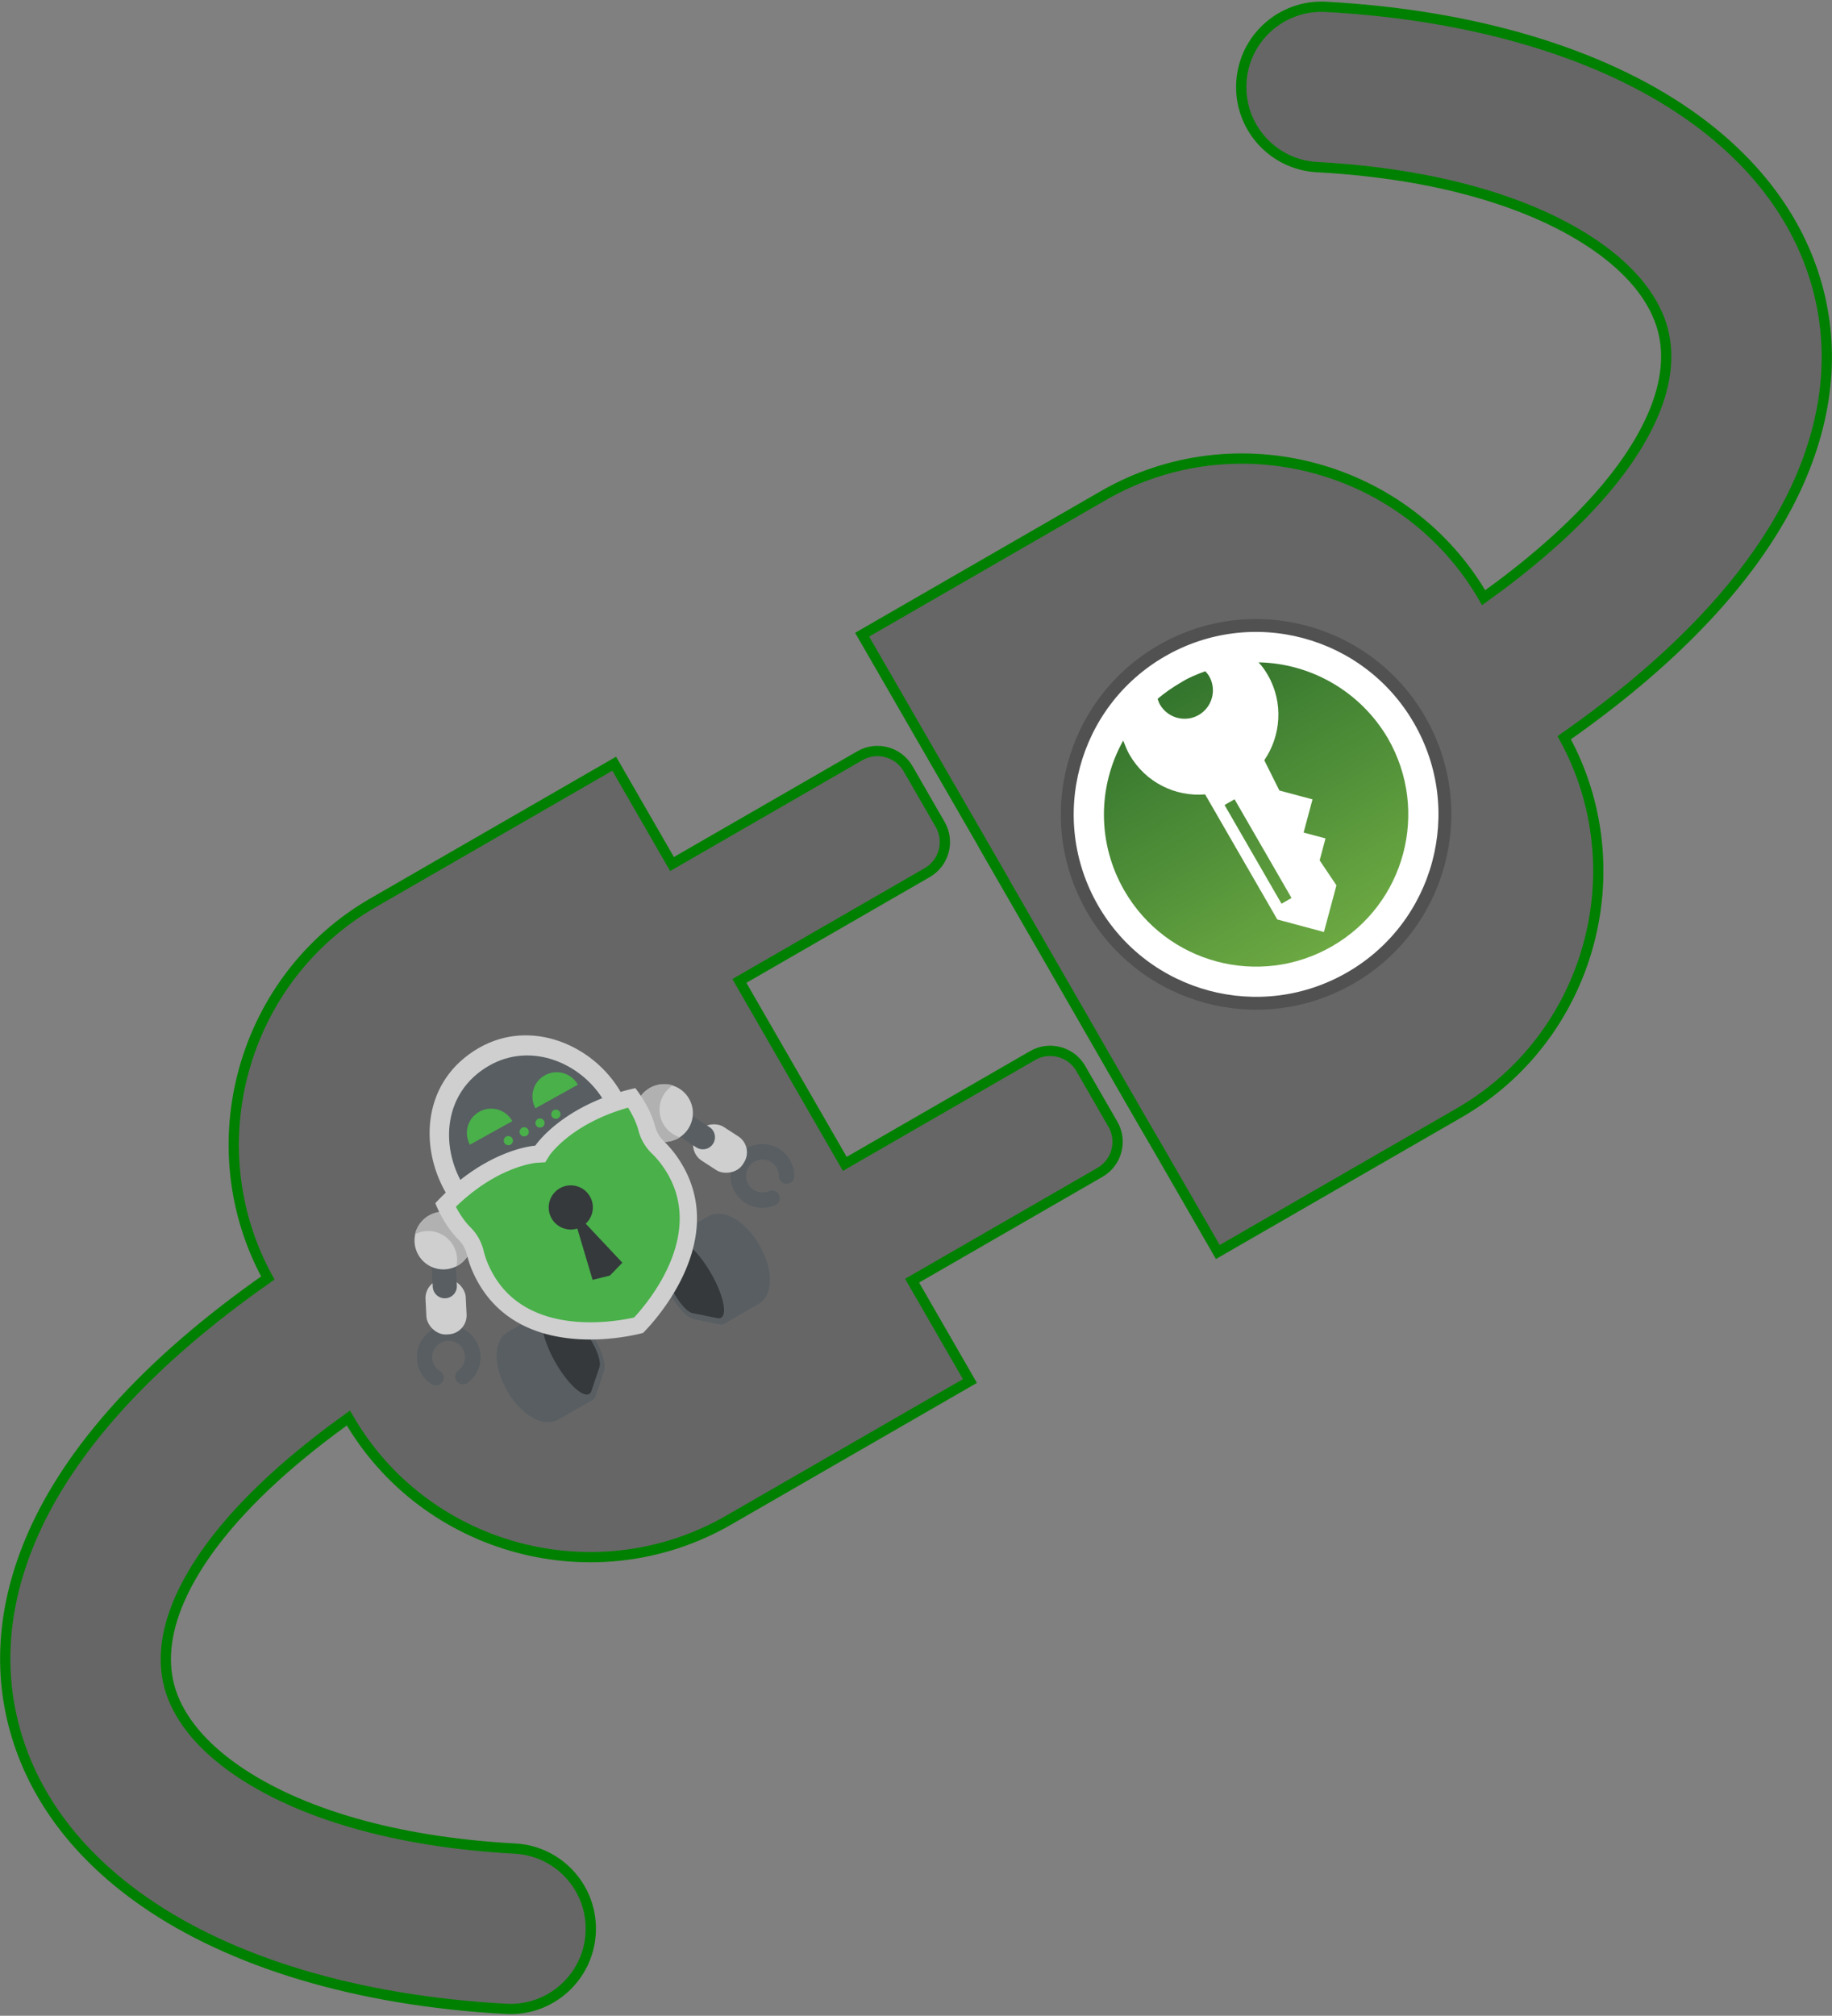 <?xml version="1.0" encoding="UTF-8" standalone="no"?>
<svg
   xmlns:dc="http://purl.org/dc/elements/1.1/"
   xmlns:cc="http://creativecommons.org/ns#"
   xmlns:rdf="http://www.w3.org/1999/02/22-rdf-syntax-ns#"
   xmlns:svg="http://www.w3.org/2000/svg"
   xmlns="http://www.w3.org/2000/svg"
   xmlns:sodipodi="http://sodipodi.sourceforge.net/DTD/sodipodi-0.dtd"
   xmlns:inkscape="http://www.inkscape.org/namespaces/inkscape"
   width="47.142mm"
   height="51.85mm"
   viewBox="0 0 47.142 51.85"
   version="1.1"
   id="svg952"
   inkscape:version="1.0.1 (3bc2e813f5, 2020-09-07, custom)"
   sodipodi:docname="Zeichnung.svg">
  <rect x="0" y="0" width="47.142" height="51.85" fill="#808080" stroke="none"/>
  <defs
     id="defs946">
    <linearGradient
       id="SVGID_1_"
       gradientUnits="userSpaceOnUse"
       x1="50"
       y1="-654.863"
       x2="50"
       y2="-728.467"
       gradientTransform="matrix(0.092,-0.053,-0.053,-0.092,73.377,82.4)">
      <stop
         offset="0"
         style="stop-color:#35762e"
         id="stop4" />
      <stop
         offset="1"
         style="stop-color:#6daa43"
         id="stop6" />
    </linearGradient>
  </defs>
  <sodipodi:namedview
     id="base"
     pagecolor="#ffffff"
     bordercolor="#666666"
     borderopacity="1.0"
     inkscape:pageopacity="0.0"
     inkscape:pageshadow="2"
     inkscape:zoom="2.6415902"
     inkscape:cx="89.087397"
     inkscape:cy="97.983946"
     inkscape:document-units="mm"
     inkscape:current-layer="layer1"
     inkscape:document-rotation="0"
     showgrid="false"
     inkscape:window-width="1440"
     inkscape:window-height="836"
     inkscape:window-x="0"
     inkscape:window-y="27"
     inkscape:window-maximized="1" />
  <g
     inkscape:label="Ebene 1"
     inkscape:groupmode="layer"
     id="layer1"
     transform="translate(-82.262,-122.242)">
    <g
       id="g6"
       style="fill:#666666;stroke:#008000;stroke-opacity:1"
       transform="matrix(-0.132,-0.229,0.229,-0.132,107.98,157.686)">
      <path
         class="st0"
         d="m 44.95,24.54 c -8.972,0.031 0.868,0 24.39,0 v 27.11 c 0,14.91 -12.2,27.11 -27.1,27.11 1.08,10.77 3.62,18.33 7.1,23.06 2.18,2.96 4.69,4.66 7.35,5.21 2.86,0.59 6.17,-0.01 9.72,-1.68 6.76,-3.19 13.88,-9.95 20.23,-19.71 2.35,-3.62 7.19,-4.64 10.8,-2.29 3.62,2.35 4.64,7.19 2.3,10.8 -7.98,12.26 -17.37,20.97 -26.65,25.34 -6.6,3.11 -13.24,4.13 -19.51,2.84 C 47.12,121 41.35,117.32 36.74,111.06 31.49,103.92 27.79,93.27 26.52,78.75 11.88,78.44 0,66.37 0,51.65 V 24.54 h 11.27 c 7.3,-0.04 -0.017,0 33.68,0 z"
         id="path4"
         style="fill:#666666;stroke:#008000;stroke-opacity:1"
         sodipodi:nodetypes="ccscccccccccccsccc" />
    </g>
    <circle
       style="clip-rule:evenodd;fill:#ffffff;fill-rule:evenodd;stroke:#515151;stroke-width:0.331;stroke-linecap:round;stroke-linejoin:round"
       cx="27.638"
       cy="181.298"
       r="4.858"
       id="circle2"
       transform="rotate(-30)" />
    <path
       style="fill:url(#SVGID_1_);stroke-width:0.106"
       d="m 113.278,139.508 c 0.036,0.041 0.071,0.081 0.098,0.127 0.201,0.348 0.081,0.796 -0.267,0.998 -0.348,0.201 -0.796,0.081 -0.998,-0.267 -0.026,-0.046 -0.044,-0.097 -0.061,-0.148 0.18,-0.153 0.381,-0.293 0.582,-0.41 0.206,-0.131 0.423,-0.22 0.646,-0.3 z m -1.948,2.151 c 0.407,0.706 1.174,1.082 1.943,1.017 l 1.857,3.217 1.2,0.322 0.322,-1.2 -0.432,-0.643 0.151,-0.564 -0.564,-0.151 0.229,-0.853 -0.853,-0.229 -0.388,-0.778 c 0.432,-0.628 0.499,-1.486 0.091,-2.191 -0.069,-0.119 -0.141,-0.224 -0.238,-0.327 1.372,0.027 2.63,0.767 3.327,1.953 1.079,1.87 0.446,4.264 -1.433,5.349 -1.87,1.079 -4.264,0.446 -5.349,-1.433 -0.688,-1.192 -0.7,-2.651 -0.028,-3.858 0.051,0.13 0.096,0.25 0.164,0.369 z m 2.443,1.29 0.257,-0.148 1.466,2.539 -0.257,0.148 z"
       id="path9" />
    <g
       id="g6-3"
       style="fill:#666666;stroke:#008000;stroke-opacity:1"
       transform="matrix(0.132,0.229,-0.229,0.132,103.687,138.647)">
      <path
         class="st0"
         d="m 14.7,0 h 6.28 c 1.88,0 3.42,1.54 3.42,3.42 V 24.54 H 44.95 V 3.42 C 44.95,1.54 46.49,0 48.37,0 h 6.28 c 1.88,0 3.42,1.54 3.42,3.42 v 21.12 h 11.27 v 27.11 c 0,14.91 -12.2,27.11 -27.1,27.11 1.08,10.77 3.62,18.33 7.1,23.06 2.18,2.96 4.69,4.66 7.35,5.21 2.86,0.59 6.17,-0.01 9.72,-1.68 6.76,-3.19 13.88,-9.95 20.23,-19.71 2.35,-3.62 7.19,-4.64 10.8,-2.29 3.62,2.35 4.64,7.19 2.3,10.8 -7.98,12.26 -17.37,20.97 -26.65,25.34 -6.6,3.11 -13.24,4.13 -19.51,2.84 C 47.12,121 41.35,117.32 36.74,111.06 31.49,103.92 27.79,93.27 26.52,78.75 11.88,78.44 0,66.37 0,51.65 V 24.54 H 11.27 V 3.42 C 11.27,1.54 12.81,0 14.7,0 Z"
         id="path4-6"
         style="fill:#666666;stroke:#008000;stroke-opacity:1" />
    </g>
    <path
       d="m 94.582,149.199 c -1.449,0.836 -1.539,2.527 -0.846,3.727 l 4.497,-2.596 c -0.693,-1.2 -2.305,-1.908 -3.651,-1.131 z"
       fill="#cfcfcf"
       id="path2"
       style="stroke-width:0.01" />
    <path
       d="m 94.845,149.655 c -1.177,0.679 -1.25,2.053 -0.687,3.028 l 1.946,-0.847 1.707,-1.262 c -0.563,-0.975 -1.872,-1.55 -2.966,-0.919 z"
       fill="#585e62"
       id="path4-5"
       style="stroke-width:0.01" />
    <path
       d="m 94.274,157.824 a 0.198,0.198 0 0 1 -0.216,-0.331 0.423,0.423 0 1 0 -0.47,0.022 0.198,0.198 0 0 1 -0.204,0.339 0.819,0.819 0 1 1 0.909,-0.042 0.215,0.215 0 0 1 -0.019,0.013 z"
       fill="#585e62"
       id="path6"
       style="stroke-width:0.01" />
    <rect
       fill="#cfcfcf"
       height="1.426"
       rx="0.489"
       transform="rotate(-2.91)"
       width="1.036"
       x="85.189"
       y="159.699"
       id="rect8"
       style="stroke-width:0.01" />
    <path
       d="m 93.351,154.409 0.62,-0.032 0.047,0.934 a 0.311,0.311 0 0 1 -0.294,0.326 0.311,0.311 0 0 1 -0.326,-0.294 z"
       fill="#585e62"
       id="path10"
       style="stroke-width:0.01" />
    <circle
       cx="4.045"
       cy="180.335"
       fill="#cfcfcf"
       r="0.742"
       id="circle12"
       style="stroke-width:0.01"
       transform="rotate(-30)" />
    <path
       d="m 93.65,153.413 a 0.743,0.743 0 0 0 -0.709,0.577 0.743,0.743 0 0 1 1.065,0.825 0.743,0.743 0 0 0 -0.356,-1.401 z"
       fill="#b1b1b1"
       id="path14"
       style="stroke-width:0.01" />
    <path
       d="m 102.229,153.232 a 0.219,0.219 0 0 1 -0.02,0.01 0.819,0.819 0 1 1 0.491,-0.766 0.198,0.198 0 1 1 -0.395,0.008 0.423,0.423 0 1 0 -0.254,0.396 0.198,0.198 0 0 1 0.178,0.353 z"
       fill="#585e62"
       id="path16"
       style="stroke-width:0.01" />
    <rect
       fill="#cfcfcf"
       height="1.426"
       rx="0.489"
       transform="rotate(122.91)"
       width="1.036"
       x="72.148"
       y="-167.797"
       id="rect18"
       style="stroke-width:0.01" />
    <path
       d="m 100.61,151.663 a 0.311,0.311 0 0 1 -0.43,0.092 l -0.785,-0.508 0.338,-0.522 0.785,0.508 a 0.311,0.311 0 0 1 0.092,0.43 z"
       fill="#585e62"
       id="path20"
       style="stroke-width:0.01" />
    <circle
       cx="10.603"
       cy="180.335"
       fill="#cfcfcf"
       r="0.742"
       id="circle22"
       style="stroke-width:0.01"
       transform="rotate(-30)" />
    <path
       d="m 98.721,150.486 a 0.743,0.743 0 0 1 0.854,-0.326 0.743,0.743 0 0 0 0.182,1.335 0.742,0.742 0 0 1 -1.036,-1.009 z"
       fill="#b1b1b1"
       id="path24"
       style="stroke-width:0.01" />
    <path
       d="m 96.629,158.757 c -0.314,0.181 -0.771,-0.01 -1.137,-0.476 -0.197,-0.25 -0.342,-0.547 -0.409,-0.837 -0.073,-0.312 -0.047,-0.585 0.073,-0.77 a 0.512,0.512 0 0 1 0.174,-0.167 l 0.887,-0.512 1.299,2.251 z"
       fill="#585e62"
       id="path26"
       style="stroke-width:0.01" />
    <path
       d="m 97.508,158.249 c -0.182,0.105 -0.53,-0.149 -0.865,-0.633 -0.18,-0.26 -0.334,-0.552 -0.433,-0.824 -0.107,-0.293 -0.138,-0.532 -0.09,-0.676 0.018,-0.055 0.048,-0.095 0.089,-0.118 0.041,-0.023 0.09,-0.029 0.146,-0.018 l 0.643,0.13 c 0.225,0.045 0.517,0.433 0.678,0.774 0.124,0.263 0.172,0.496 0.13,0.625 l -0.209,0.621 c -0.018,0.056 -0.048,0.096 -0.088,0.119 z"
       fill="#585e62"
       id="path28"
       style="stroke-width:0.01" />
    <path
       d="m 96.394,156.138 0.642,0.13 c 0.145,0.029 0.387,0.319 0.542,0.646 0.103,0.218 0.14,0.398 0.112,0.485 l -0.209,0.621 c -0.078,0.232 -0.42,0.021 -0.763,-0.474 -0.343,-0.495 -0.557,-1.084 -0.479,-1.317 0.026,-0.077 0.082,-0.105 0.156,-0.091 z"
       fill="#35393b"
       id="path30"
       style="stroke-width:0.01" />
    <path
       d="m 101.786,155.78 c 0.314,-0.181 0.377,-0.673 0.156,-1.223 -0.118,-0.295 -0.303,-0.57 -0.52,-0.773 -0.234,-0.219 -0.484,-0.333 -0.703,-0.322 a 0.512,0.512 0 0 0 -0.232,0.067 l -0.887,0.512 1.299,2.251 z"
       fill="#585e62"
       id="path32"
       style="stroke-width:0.01" />
    <path
       d="m 100.906,156.287 c 0.182,-0.105 0.136,-0.534 -0.115,-1.066 -0.135,-0.286 -0.311,-0.565 -0.497,-0.787 -0.2,-0.239 -0.392,-0.386 -0.54,-0.416 -0.057,-0.011 -0.106,-0.006 -0.147,0.018 -0.041,0.023 -0.07,0.063 -0.089,0.118 l -0.209,0.621 c -0.073,0.217 0.116,0.664 0.331,0.974 0.166,0.239 0.344,0.398 0.476,0.425 l 0.642,0.13 c 0.058,0.012 0.107,0.006 0.148,-0.017 z"
       fill="#585e62"
       id="path34"
       style="stroke-width:0.01" />
    <path
       d="m 99.635,154.266 -0.209,0.621 c -0.047,0.14 0.082,0.494 0.288,0.792 0.137,0.198 0.275,0.321 0.365,0.339 l 0.642,0.13 c 0.241,0.049 0.228,-0.353 -0.029,-0.898 -0.257,-0.544 -0.66,-1.025 -0.901,-1.074 -0.08,-0.015 -0.132,0.019 -0.156,0.09 z"
       fill="#35393b"
       id="path36"
       style="stroke-width:0.01" />
    <path
       d="m 99.35,151.602 a 0.827,0.827 0 0 1 -0.23,-0.388 c -0.137,-0.528 -0.51,-0.983 -0.51,-0.983 -1.871,0.42 -2.574,1.48 -2.574,1.48 0,0 -1.268,0.074 -2.572,1.48 0,0 0.206,0.551 0.594,0.935 a 0.828,0.828 0 0 1 0.22,0.394 c 0.043,0.176 0.128,0.434 0.297,0.728 1.228,2.135 4.234,1.28 4.234,1.28 0,0 2.25,-2.169 1.021,-4.304 -0.17,-0.294 -0.35,-0.497 -0.481,-0.623 z"
       fill="#cfcfcf"
       id="path38"
       style="stroke-width:0.01" />
    <path
       d="m 98.58,156.131 c -0.513,0.115 -2.703,0.496 -3.622,-1.102 -0.147,-0.254 -0.217,-0.473 -0.251,-0.613 a 1.269,1.269 0 0 0 -0.338,-0.604 c -0.165,-0.163 -0.292,-0.37 -0.376,-0.529 0.296,-0.288 0.611,-0.528 0.939,-0.717 0.649,-0.373 1.131,-0.413 1.135,-0.414 l 0.225,-0.013 0.114,-0.184 c 9.26e-4,-5.3e-4 0.277,-0.397 0.926,-0.77 0.328,-0.188 0.694,-0.34 1.092,-0.451 0.095,0.152 0.21,0.366 0.268,0.591 a 1.269,1.269 0 0 0 0.352,0.596 c 0.103,0.099 0.257,0.271 0.403,0.525 0.923,1.604 -0.509,3.299 -0.867,3.684 z"
       fill="#49b04a"
       id="path40"
       style="stroke-width:0.01" />
    <path
       d="m 97.442,153.017 a 0.568,0.568 0 1 0 -0.324,0.826 l 0.393,1.32 0.446,-0.111 0.32,-0.33 -0.943,-1.004 a 0.568,0.568 0 0 0 0.108,-0.701 z"
       fill="#35393b"
       id="path42"
       style="stroke-width:0.01" />
    <g
       fill="#49b04a"
       id="g56"
       transform="matrix(0.009,-0.005,0.005,0.009,89.847,151.933)">
      <path
         d="M 454.94,131.08 A 60.64,60.64 0 0 0 394.3,191.72 H 515.58 A 60.64,60.64 0 0 0 454.94,131.08 Z"
         id="path44" />
      <path
         d="m 642.38,131.08 a 60.64,60.64 0 0 0 -60.64,60.64 H 703 a 60.64,60.64 0 0 0 -60.62,-60.64 z"
         id="path46" />
      <circle
         cx="483.23"
         cy="229.43"
         r="11.52"
         id="circle48" />
      <circle
         cx="528.52"
         cy="229.43"
         r="11.52"
         id="circle50" />
      <circle
         cx="573.8"
         cy="229.43"
         r="11.52"
         id="circle52" />
      <circle
         cx="619.09"
         cy="229.43"
         r="11.52"
         id="circle54" />
    </g>
  </g>
</svg>
